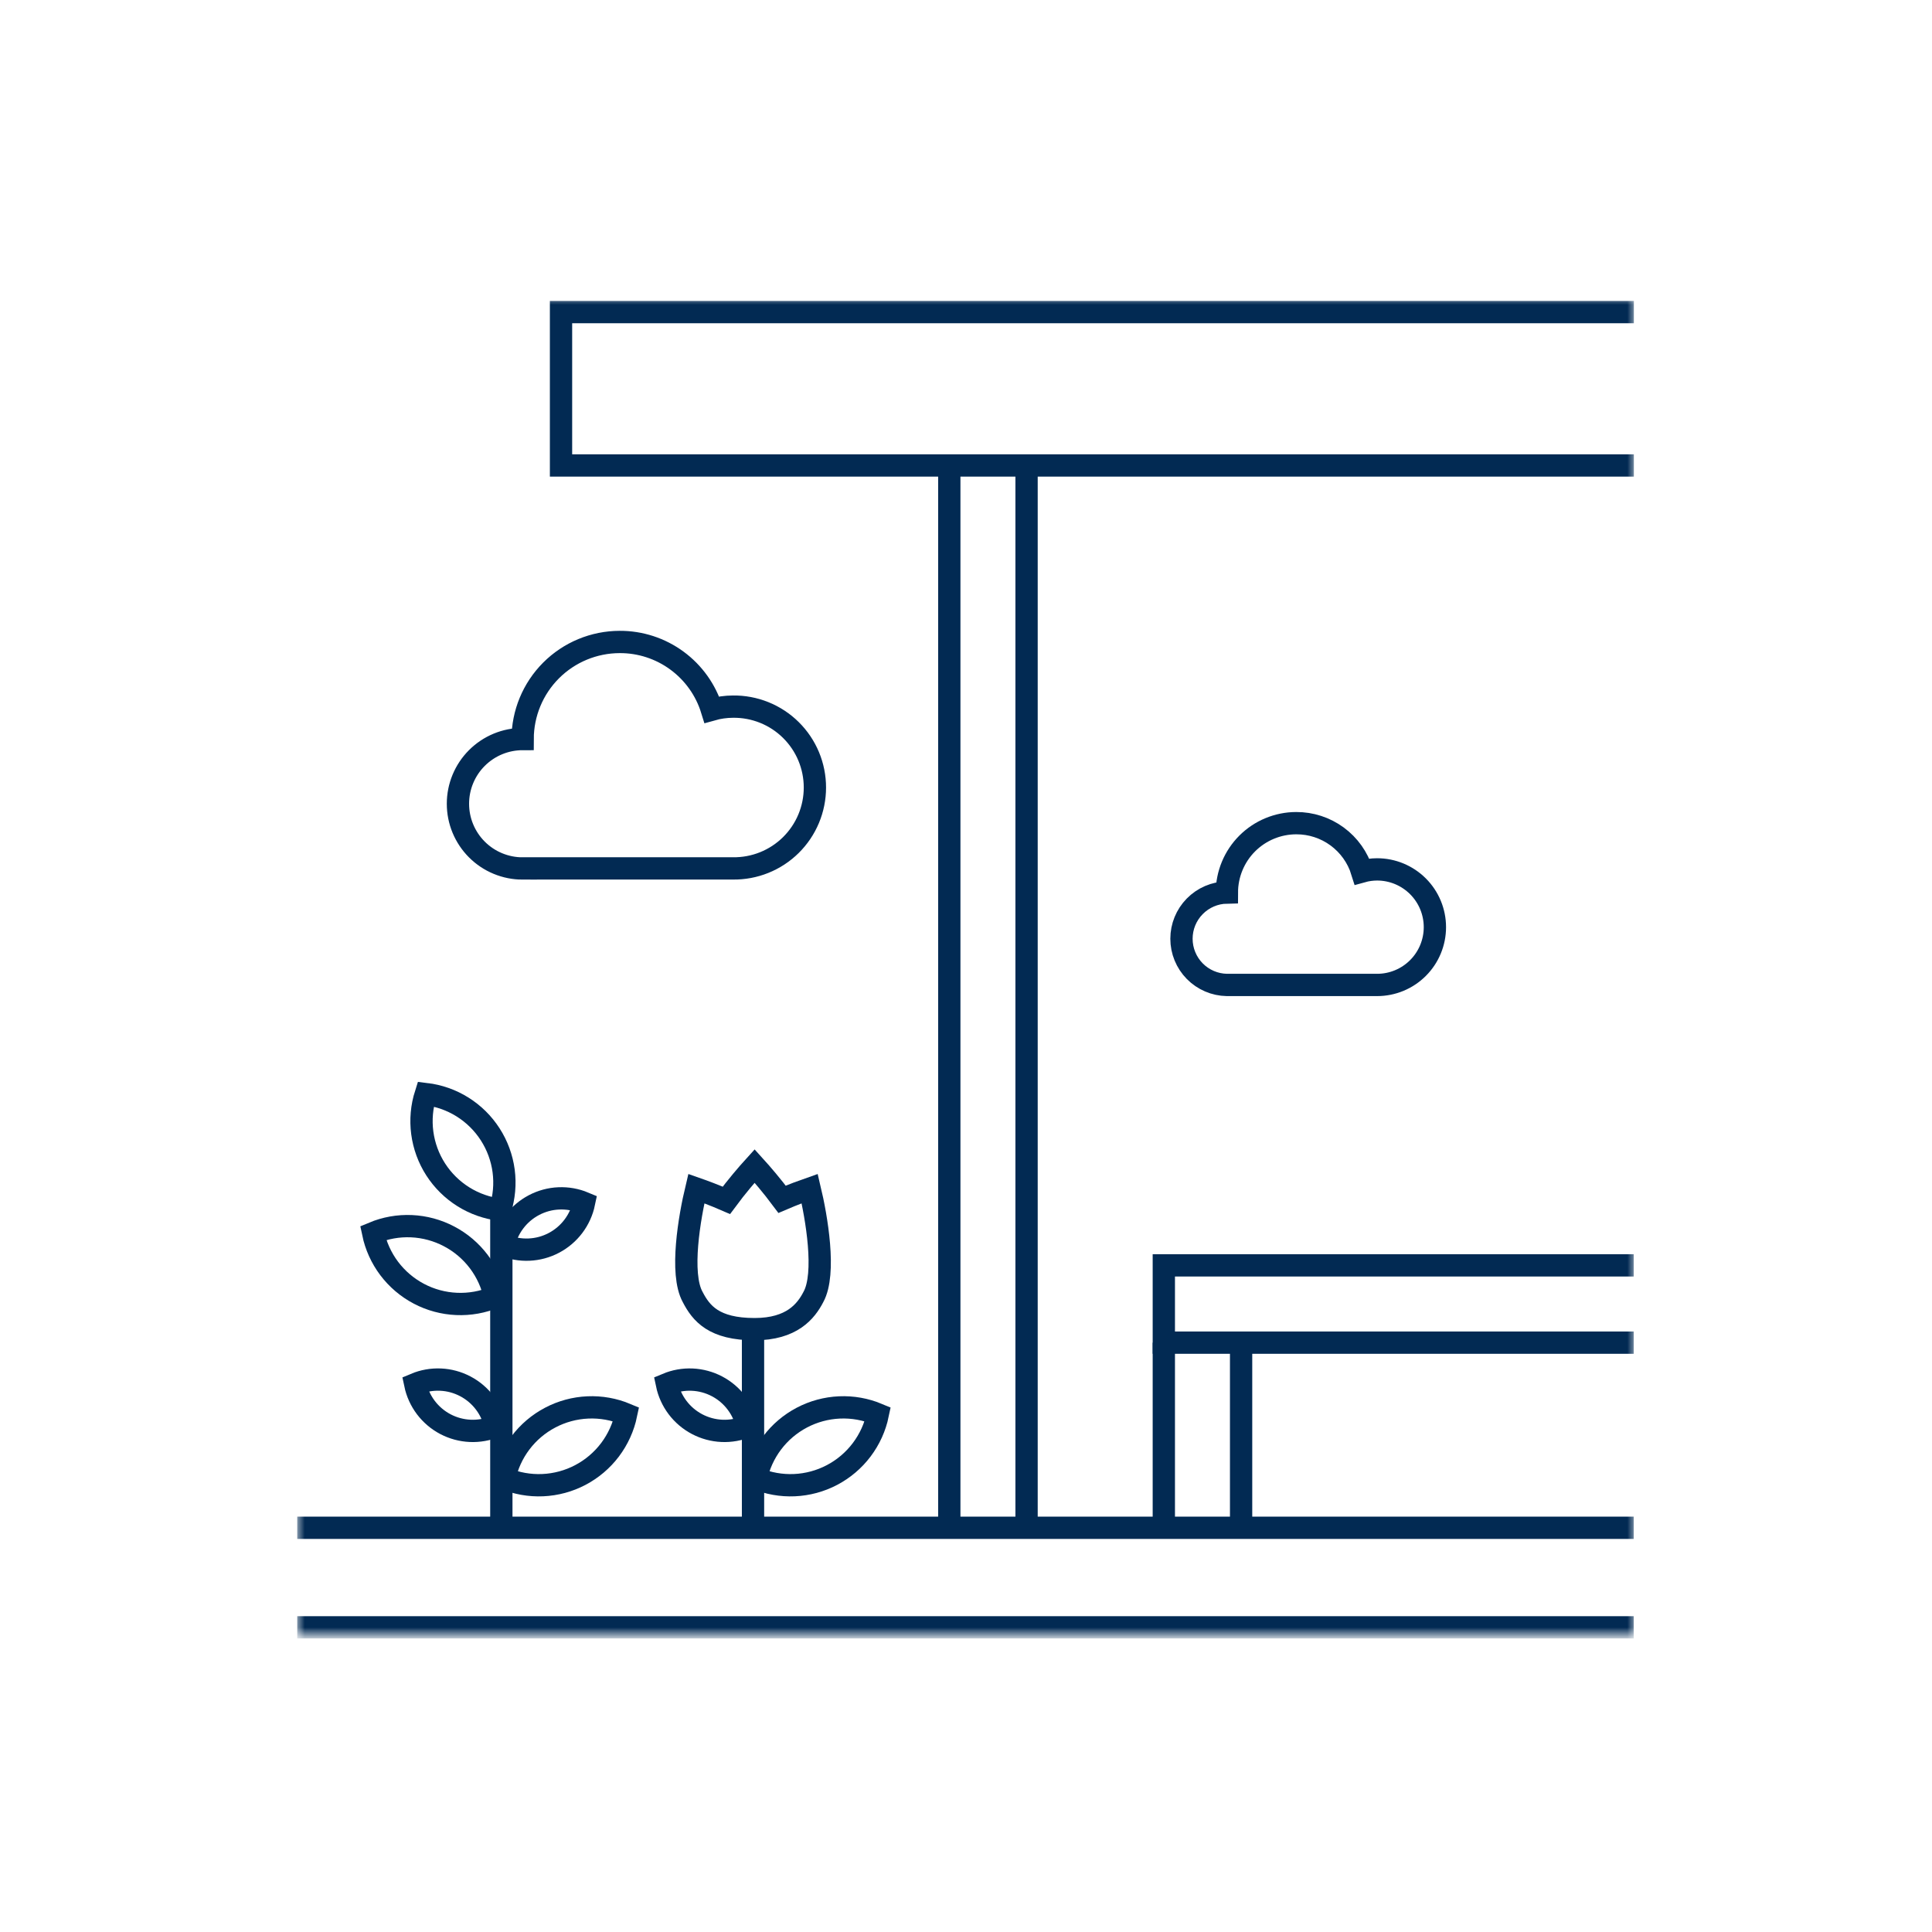 <?xml version="1.0" encoding="UTF-8"?> <svg xmlns="http://www.w3.org/2000/svg" width="130" height="130" viewBox="0 0 130 130" fill="none"><mask id="mask0_1012_1349" style="mask-type:luminance" maskUnits="userSpaceOnUse" x="20" y="20" width="90" height="90"><path d="M110 20H20V110H110V20Z" fill="white"></path></mask><g mask="url(#mask0_1012_1349)"><path d="M35.166 58.433H49.316C50.037 58.443 50.753 58.309 51.422 58.04C52.091 57.771 52.7 57.371 53.213 56.865C53.726 56.359 54.134 55.755 54.412 55.09C54.69 54.425 54.833 53.711 54.833 52.99C54.833 52.269 54.69 51.556 54.412 50.89C54.134 50.225 53.726 49.622 53.213 49.116C52.7 48.609 52.091 48.21 51.422 47.941C50.753 47.672 50.037 47.538 49.316 47.548C48.837 47.55 48.36 47.617 47.898 47.748C47.489 46.425 46.665 45.269 45.549 44.45C44.433 43.63 43.083 43.191 41.699 43.197C39.967 43.199 38.306 43.888 37.082 45.112C35.858 46.337 35.169 47.997 35.167 49.729C34.596 49.729 34.029 49.841 33.501 50.06C32.973 50.279 32.493 50.6 32.089 51.004C31.684 51.408 31.364 51.888 31.145 52.417C30.926 52.945 30.814 53.511 30.814 54.083C30.814 54.655 30.926 55.221 31.145 55.749C31.364 56.277 31.684 56.757 32.089 57.162C32.493 57.566 32.973 57.887 33.501 58.105C34.029 58.324 34.596 58.437 35.167 58.437L35.166 58.433Z" stroke="#022A53" stroke-width="1.5" stroke-miterlimit="10"></path><path d="M82.554 66.275H92.663C93.694 66.275 94.683 65.866 95.412 65.136C96.142 64.407 96.551 63.418 96.551 62.387C96.551 61.356 96.142 60.367 95.412 59.638C94.683 58.909 93.694 58.499 92.663 58.499C92.32 58.5 91.979 58.547 91.649 58.639C91.357 57.694 90.768 56.869 89.971 56.283C89.174 55.698 88.209 55.385 87.22 55.389C85.983 55.391 84.797 55.883 83.922 56.757C83.048 57.632 82.556 58.818 82.554 60.055C81.739 60.07 80.962 60.404 80.391 60.986C79.819 61.567 79.499 62.35 79.499 63.166C79.499 63.981 79.819 64.764 80.391 65.346C80.962 65.927 81.739 66.261 82.554 66.275Z" stroke="#022A53" stroke-width="1.5" stroke-miterlimit="10"></path><path d="M109.939 31.32H37.75V21H109.939" stroke="#022A53" stroke-width="1.5" stroke-miterlimit="10"></path><path d="M109.929 109.5H20" stroke="#022A53" stroke-width="1.5" stroke-miterlimit="10"></path><path d="M20 102.801H109.929" stroke="#022A53" stroke-width="1.5" stroke-miterlimit="10"></path><path d="M63.876 31.339V102.165" stroke="#022A53" stroke-width="1.5" stroke-miterlimit="10"></path><path d="M69.075 31.339V102.165" stroke="#022A53" stroke-width="1.5" stroke-miterlimit="10"></path><path d="M78.311 90.344V102.165" stroke="#022A53" stroke-width="1.5" stroke-miterlimit="10"></path><path d="M83.511 90.344V102.165" stroke="#022A53" stroke-width="1.5" stroke-miterlimit="10"></path><path d="M54.483 79.978C54.041 80.132 53.37 80.378 52.625 80.698C51.954 79.798 51.267 78.998 50.777 78.458C50.277 79.008 49.564 79.839 48.877 80.768C48.068 80.416 47.33 80.144 46.855 79.978C46.398 81.888 45.735 85.691 46.607 87.269C47.18 88.377 48.037 89.436 50.772 89.436C53.287 89.436 54.237 88.228 54.732 87.269C55.603 85.691 54.939 81.888 54.483 79.978Z" stroke="#022A53" stroke-width="1.5" stroke-miterlimit="10"></path><path d="M50.669 89.139V102.412" stroke="#022A53" stroke-width="1.5" stroke-miterlimit="10"></path><path d="M53.955 95.388C53.172 95.8 52.49 96.379 51.957 97.086C51.425 97.792 51.055 98.607 50.874 99.473C51.69 99.815 52.571 99.972 53.455 99.933C54.339 99.894 55.203 99.661 55.986 99.249C56.769 98.837 57.451 98.257 57.983 97.551C58.516 96.844 58.886 96.029 59.066 95.163C58.25 94.821 57.369 94.664 56.485 94.703C55.602 94.742 54.737 94.976 53.955 95.388Z" stroke="#022A53" stroke-width="1.5" stroke-miterlimit="10"></path><path d="M48.245 93.283C48.761 93.554 49.211 93.936 49.562 94.402C49.913 94.868 50.157 95.405 50.276 95.976C49.738 96.201 49.157 96.305 48.575 96.279C47.992 96.253 47.423 96.099 46.907 95.828C46.391 95.556 45.941 95.174 45.59 94.709C45.239 94.243 44.995 93.706 44.876 93.135C45.414 92.91 45.995 92.806 46.577 92.832C47.16 92.858 47.729 93.012 48.245 93.283Z" stroke="#022A53" stroke-width="1.5" stroke-miterlimit="10"></path><path d="M33.734 80.633V102.412" stroke="#022A53" stroke-width="1.5" stroke-miterlimit="10"></path><path d="M37.022 95.388C36.238 95.799 35.555 96.379 35.022 97.085C34.489 97.791 34.12 98.607 33.94 99.473C34.755 99.815 35.637 99.972 36.52 99.933C37.404 99.894 38.269 99.661 39.051 99.249C39.834 98.837 40.516 98.257 41.049 97.551C41.581 96.844 41.951 96.029 42.132 95.163C41.316 94.821 40.435 94.664 39.551 94.703C38.668 94.742 37.804 94.975 37.022 95.388Z" stroke="#022A53" stroke-width="1.5" stroke-miterlimit="10"></path><path d="M31.311 93.283C31.827 93.554 32.276 93.936 32.627 94.402C32.978 94.868 33.221 95.405 33.34 95.976C32.802 96.201 32.221 96.305 31.638 96.279C31.056 96.253 30.486 96.099 29.97 95.828C29.454 95.556 29.005 95.174 28.653 94.709C28.302 94.243 28.059 93.706 27.939 93.135C28.477 92.909 29.059 92.805 29.642 92.831C30.224 92.856 30.794 93.011 31.311 93.283Z" stroke="#022A53" stroke-width="1.5" stroke-miterlimit="10"></path><path d="M30.219 83.194C31.003 83.605 31.685 84.185 32.218 84.891C32.75 85.597 33.12 86.412 33.299 87.278C32.483 87.62 31.602 87.777 30.718 87.738C29.835 87.7 28.97 87.466 28.188 87.054C27.405 86.642 26.723 86.062 26.19 85.356C25.658 84.65 25.288 83.834 25.107 82.968C25.923 82.626 26.805 82.469 27.689 82.508C28.573 82.547 29.437 82.781 30.219 83.194Z" stroke="#022A53" stroke-width="1.5" stroke-miterlimit="10"></path><path d="M32.985 76.328C33.464 77.072 33.773 77.912 33.889 78.789C34.004 79.666 33.925 80.558 33.655 81.4C32.776 81.296 31.932 80.999 31.182 80.53C30.432 80.061 29.795 79.432 29.316 78.688C28.838 77.945 28.53 77.104 28.414 76.227C28.298 75.35 28.378 74.459 28.647 73.616C29.525 73.72 30.37 74.017 31.12 74.486C31.87 74.955 32.507 75.584 32.985 76.328Z" stroke="#022A53" stroke-width="1.5" stroke-miterlimit="10"></path><path d="M35.929 81.089C35.413 81.36 34.963 81.742 34.612 82.207C34.261 82.672 34.017 83.21 33.898 83.781C34.436 84.006 35.017 84.109 35.6 84.083C36.182 84.058 36.752 83.904 37.267 83.632C37.783 83.361 38.233 82.979 38.584 82.513C38.935 82.048 39.179 81.51 39.298 80.94C38.761 80.715 38.18 80.611 37.597 80.637C37.015 80.662 36.445 80.817 35.929 81.089Z" stroke="#022A53" stroke-width="1.5" stroke-miterlimit="10"></path><path d="M109.929 90.344H78.311V85.144H109.929" stroke="#022A53" stroke-width="1.5" stroke-miterlimit="10"></path></g></svg> 